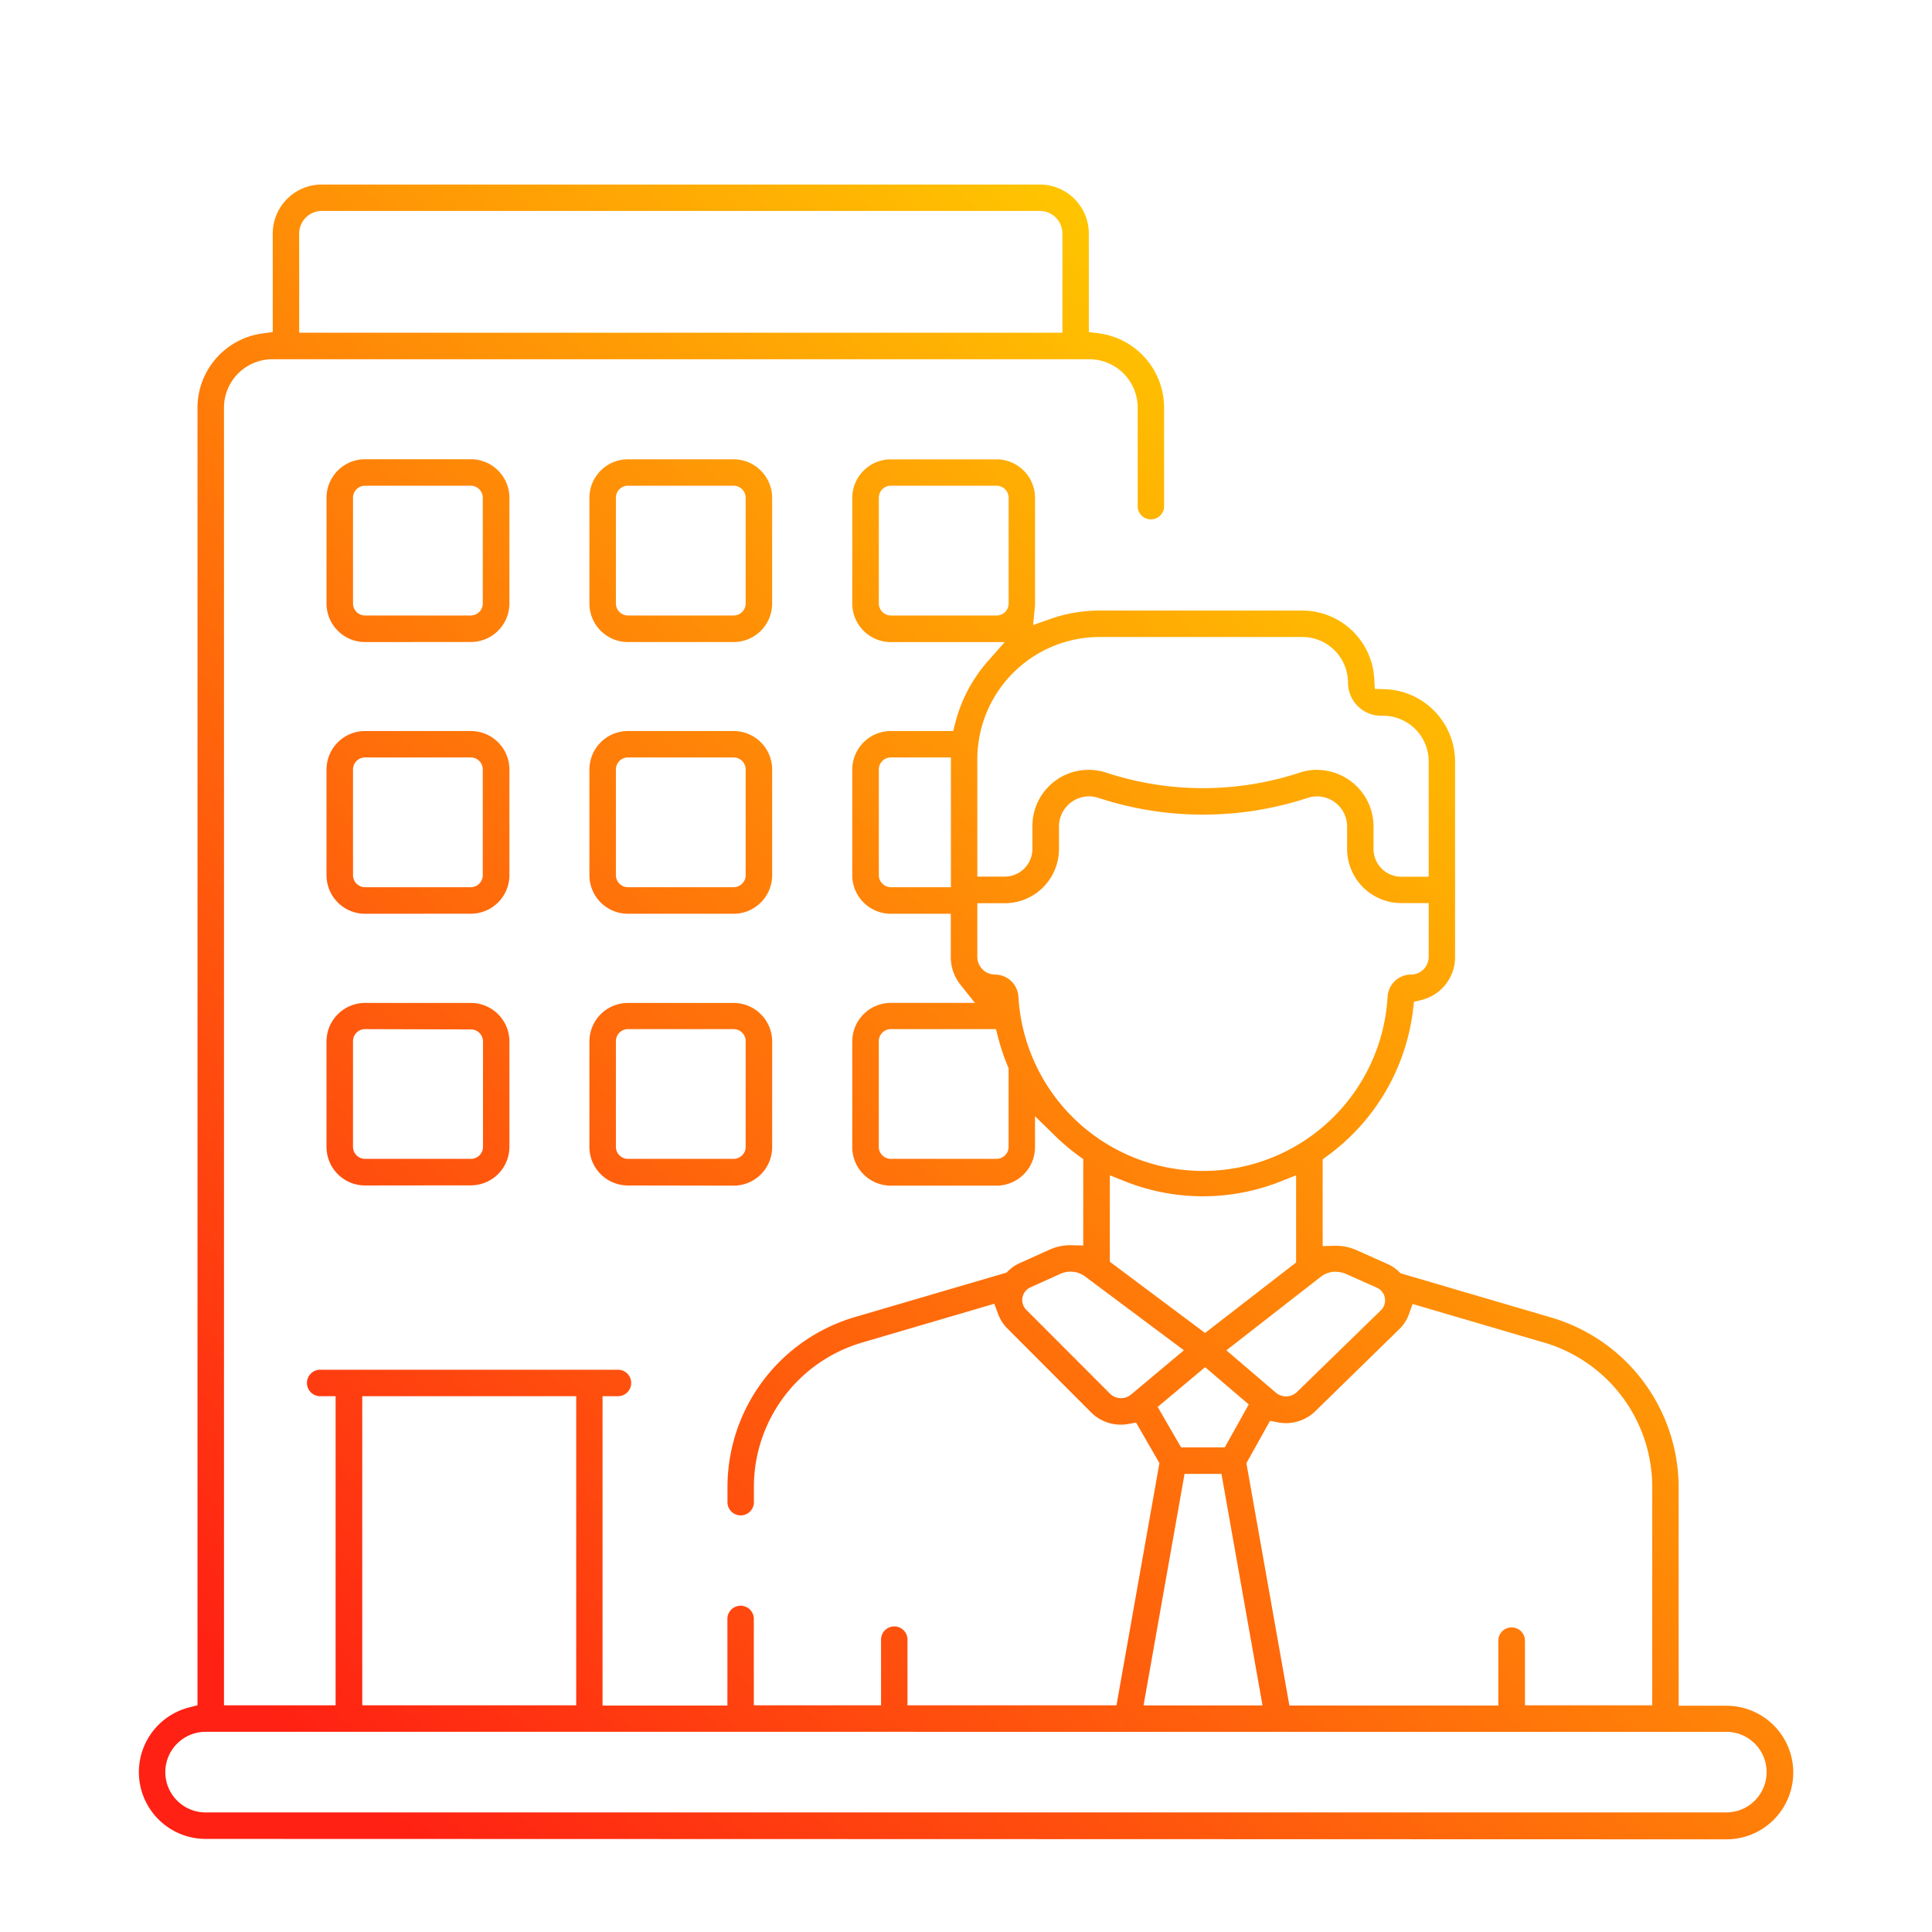 <svg id="Capa_1" data-name="Capa 1" xmlns="http://www.w3.org/2000/svg" xmlns:xlink="http://www.w3.org/1999/xlink" viewBox="0 0 512 512"><defs><style>.cls-1{fill:url(#Nueva_muestra_de_degradado_1);}.cls-2{fill:url(#Nueva_muestra_de_degradado_1-2);}.cls-3{fill:url(#Nueva_muestra_de_degradado_1-3);}.cls-4{fill:url(#Nueva_muestra_de_degradado_1-4);}.cls-5{fill:url(#Nueva_muestra_de_degradado_1-5);}.cls-6{fill:url(#Nueva_muestra_de_degradado_1-6);}.cls-7{fill:url(#Nueva_muestra_de_degradado_1-7);}</style><linearGradient id="Nueva_muestra_de_degradado_1" x1="-61.42" y1="329.86" x2="244.33" y2="3.23" gradientUnits="userSpaceOnUse"><stop offset="0" stop-color="#ff2113"/><stop offset="1" stop-color="#ffc800"/></linearGradient><linearGradient id="Nueva_muestra_de_degradado_1-2" x1="-24.28" y1="364.61" x2="281.46" y2="37.99" xlink:href="#Nueva_muestra_de_degradado_1"/><linearGradient id="Nueva_muestra_de_degradado_1-3" x1="-25.49" y1="363.48" x2="280.25" y2="36.86" xlink:href="#Nueva_muestra_de_degradado_1"/><linearGradient id="Nueva_muestra_de_degradado_1-4" x1="11.64" y1="398.24" x2="317.38" y2="71.62" xlink:href="#Nueva_muestra_de_degradado_1"/><linearGradient id="Nueva_muestra_de_degradado_1-5" x1="10.43" y1="397.11" x2="316.17" y2="70.49" xlink:href="#Nueva_muestra_de_degradado_1"/><linearGradient id="Nueva_muestra_de_degradado_1-6" x1="47.56" y1="431.87" x2="353.31" y2="105.25" xlink:href="#Nueva_muestra_de_degradado_1"/><linearGradient id="Nueva_muestra_de_degradado_1-7" x1="85.7" y1="467.57" x2="391.44" y2="140.95" xlink:href="#Nueva_muestra_de_degradado_1"/></defs><path class="cls-1" d="M96.74,170.15a10.22,10.22,0,0,1-10.21-10.21v-28A10.22,10.22,0,0,1,96.74,121.7h28A10.23,10.23,0,0,1,135,131.92v28a10.22,10.22,0,0,1-10.21,10.21Zm0-41.43a3.19,3.19,0,0,0-3.19,3.2v28a3.19,3.19,0,0,0,3.19,3.19h28a3.19,3.19,0,0,0,3.2-3.19v-28a3.19,3.19,0,0,0-3.19-3.2Z"/><path class="cls-2" d="M166.41,170.15a10.22,10.22,0,0,1-10.21-10.21v-28a10.22,10.22,0,0,1,10.21-10.22h28a10.23,10.23,0,0,1,10.22,10.22v28a10.22,10.22,0,0,1-10.22,10.21Zm0-41.43a3.19,3.19,0,0,0-3.19,3.2v28a3.19,3.19,0,0,0,3.19,3.19h28a3.19,3.19,0,0,0,3.2-3.19v-28a3.2,3.2,0,0,0-3.2-3.2Z"/><path class="cls-3" d="M96.74,242.16a10.22,10.22,0,0,1-10.21-10.22v-28a10.22,10.22,0,0,1,10.21-10.21h28A10.22,10.22,0,0,1,135,203.92v28a10.22,10.22,0,0,1-10.21,10.22Zm0-41.43a3.19,3.19,0,0,0-3.19,3.19v28a3.2,3.2,0,0,0,3.19,3.2h28a3.2,3.2,0,0,0,3.2-3.2v-28a3.19,3.19,0,0,0-3.19-3.19Z"/><path class="cls-4" d="M166.41,242.16a10.22,10.22,0,0,1-10.21-10.22v-28a10.22,10.22,0,0,1,10.21-10.21h28a10.22,10.22,0,0,1,10.22,10.21v28a10.23,10.23,0,0,1-10.22,10.22Zm0-41.43a3.19,3.19,0,0,0-3.19,3.19v28a3.2,3.2,0,0,0,3.19,3.2h28a3.2,3.2,0,0,0,3.2-3.2v-28a3.19,3.19,0,0,0-3.2-3.19Z"/><path class="cls-5" d="M96.74,314.16A10.22,10.22,0,0,1,86.53,304v-28a10.22,10.22,0,0,1,10.21-10.21h28A10.22,10.22,0,0,1,135,275.92v28a10.22,10.22,0,0,1-10.21,10.21Zm0-41.43a3.19,3.19,0,0,0-3.19,3.19v28a3.19,3.19,0,0,0,3.19,3.19h28A3.19,3.19,0,0,0,128,304v-28a3.19,3.19,0,0,0-3.19-3.19Z"/><path class="cls-6" d="M166.41,314.16A10.22,10.22,0,0,1,156.2,304v-28a10.22,10.22,0,0,1,10.21-10.21h28a10.22,10.22,0,0,1,10.22,10.21v28a10.22,10.22,0,0,1-10.22,10.21Zm0-41.43a3.19,3.19,0,0,0-3.19,3.19v28a3.19,3.19,0,0,0,3.19,3.19h28a3.19,3.19,0,0,0,3.2-3.19v-28a3.19,3.19,0,0,0-3.2-3.19Z"/><path class="cls-7" d="M54.49,487.33a17.7,17.7,0,0,1-4.4-34.84l2.25-.58V108A19.9,19.9,0,0,1,69.66,88.35L72.28,88V61.9a13,13,0,0,1,13-13H275.55a13,13,0,0,1,13,13V88l2.62.33A19.89,19.89,0,0,1,308.5,108v26.39a3.51,3.51,0,0,1-7,0V108A12.85,12.85,0,0,0,288.65,95.2H72.2A12.85,12.85,0,0,0,59.36,108V451.93H88.94V370H85.12a3.51,3.51,0,1,1,0-7H163.5a3.51,3.51,0,1,1,0,7h-3.82v82h33.09V428.78a3.51,3.51,0,0,1,7,0v23.15h33.72V434.79a3.51,3.51,0,1,1,7,0v17.14h55.39l11.38-64.19L301.07,377l-2.06.37a11.12,11.12,0,0,1-9.78-3L267,352.1a10.66,10.66,0,0,1-2.51-3.94l-1-2.65-35.18,10.33a39.91,39.91,0,0,0-28.52,38.09v4.42a3.51,3.51,0,0,1-7,0v-4.42a47,47,0,0,1,33.56-44.83l40.36-11.84.52-.49a10.32,10.32,0,0,1,2.94-2l8-3.61a13.57,13.57,0,0,1,5.52-1.17H284l3.07.08V307.18l-1.23-.9a56.21,56.21,0,0,1-6.44-5.47l-5.11-5V304a10.22,10.22,0,0,1-10.21,10.21h-28A10.23,10.23,0,0,1,225.86,304v-28a10.23,10.23,0,0,1,10.22-10.22h22.29l-3.87-4.86a11.65,11.65,0,0,1-2.53-7.28V242.16H236.08a10.23,10.23,0,0,1-10.22-10.22v-28a10.23,10.23,0,0,1,10.22-10.21h16.53l.58-2.26a39.6,39.6,0,0,1,8.66-16.31l4.41-5H236.08a10.23,10.23,0,0,1-10.22-10.21v-28a10.23,10.23,0,0,1,10.22-10.22h28a10.23,10.23,0,0,1,10.22,10.22v28a8.22,8.22,0,0,1-.06,1l-.45,4.69,4.44-1.57a39.15,39.15,0,0,1,13.13-2.26h53.75a19.11,19.11,0,0,1,19.08,18l.15,2.75,2.75.09a19.24,19.24,0,0,1,18.52,19.09v51.81A11.7,11.7,0,0,1,376.72,265l-2,.5-.24,2.07a56.22,56.22,0,0,1-22.73,38.76l-1.23.9v23l3.09-.09H354a13.46,13.46,0,0,1,5.49,1.16l8.18,3.65a10.63,10.63,0,0,1,3,2l.52.49,40.12,11.78a47,47,0,0,1,33.55,44.82v58h12.67a17.7,17.7,0,0,1,0,35.4Zm0-28.38a10.68,10.68,0,0,0,0,21.36h403a10.68,10.68,0,0,0,0-21.36Zm248.56-7h31.53L323.7,390.59h-9.78ZM96,451.93h56.7V370H96Zm304.62-20.65a3.51,3.51,0,0,1,3.51,3.51v17.14h33.73v-58a39.91,39.91,0,0,0-28.51-38.09l-35-10.27-.95,2.68a10.49,10.49,0,0,1-2.58,4L348.55,374a11.23,11.23,0,0,1-7.78,3.15,10.87,10.87,0,0,1-2.08-.21l-2.12-.4-6.26,11.21,11.39,64.23h55.37V434.79A3.51,3.51,0,0,1,400.58,431.28Zm-93.82-58.43L313,383.57h11.58l6.35-11.38-11.56-9.88ZM283.7,337a6.45,6.45,0,0,0-2.64.56l-8,3.61a3.68,3.68,0,0,0-1.09,5.94l22.27,22.3a4.16,4.16,0,0,0,5.51.15l14-11.72-26.17-19.55A6.5,6.5,0,0,0,283.7,337Zm70.32,0a6.5,6.5,0,0,0-4,1.36L325,357.85l13.11,11.21a4.18,4.18,0,0,0,5.59-.15l22.24-21.66a3.68,3.68,0,0,0-1.06-6l-8.19-3.65A6.47,6.47,0,0,0,354,337.06Zm-59.9-2.62,25.24,18.87,24.12-18.68V311.47l-4.11,1.63a55.82,55.82,0,0,1-41.15,0l-4.1-1.63ZM259,253.57a4.71,4.71,0,0,0,4.7,4.7,6.24,6.24,0,0,1,6.19,5.84,49,49,0,0,0,97.84,0,6.22,6.22,0,0,1,6.19-5.84,4.71,4.71,0,0,0,4.7-4.7V239.33h-7.27A14.37,14.37,0,0,1,357,225V219a8,8,0,0,0-7.94-7.95,8.28,8.28,0,0,0-2.51.4,88.88,88.88,0,0,1-55.45,0,8.07,8.07,0,0,0-2.53-.41,8,8,0,0,0-7.93,7.95V225a14.37,14.37,0,0,1-14.36,14.36H259Zm-22.91,19.16a3.2,3.2,0,0,0-3.2,3.19v28a3.2,3.2,0,0,0,3.2,3.19h28a3.2,3.2,0,0,0,3.2-3.19V283.09l-.24-.56a57.18,57.18,0,0,1-2.53-7.55l-.58-2.25Zm0-72a3.19,3.19,0,0,0-3.19,3.19v28a3.21,3.21,0,0,0,3.16,3.2H252V200.73Zm113,3.31A15,15,0,0,1,364,219V225a7.35,7.35,0,0,0,7.35,7.34h7.27V201.76a12.1,12.1,0,0,0-12.09-12.08H366a8.78,8.78,0,0,1-8.77-8.78,12.11,12.11,0,0,0-12.09-12.09H291.38A32.43,32.43,0,0,0,259,201.2v31.11h7.27A7.34,7.34,0,0,0,273.6,225V219a14.9,14.9,0,0,1,19.66-14.21,81.95,81.95,0,0,0,51.07,0A15,15,0,0,1,349.08,204Zm-113-75.32a3.19,3.19,0,0,0-3.19,3.2v28a3.2,3.2,0,0,0,3.16,3.19H264.1a3.19,3.19,0,0,0,3.2-3.19v-28a3.2,3.2,0,0,0-3.2-3.2ZM85.29,55.9a6,6,0,0,0-6,6V88.18H281.55V61.9a6,6,0,0,0-6-6Z"/></svg>